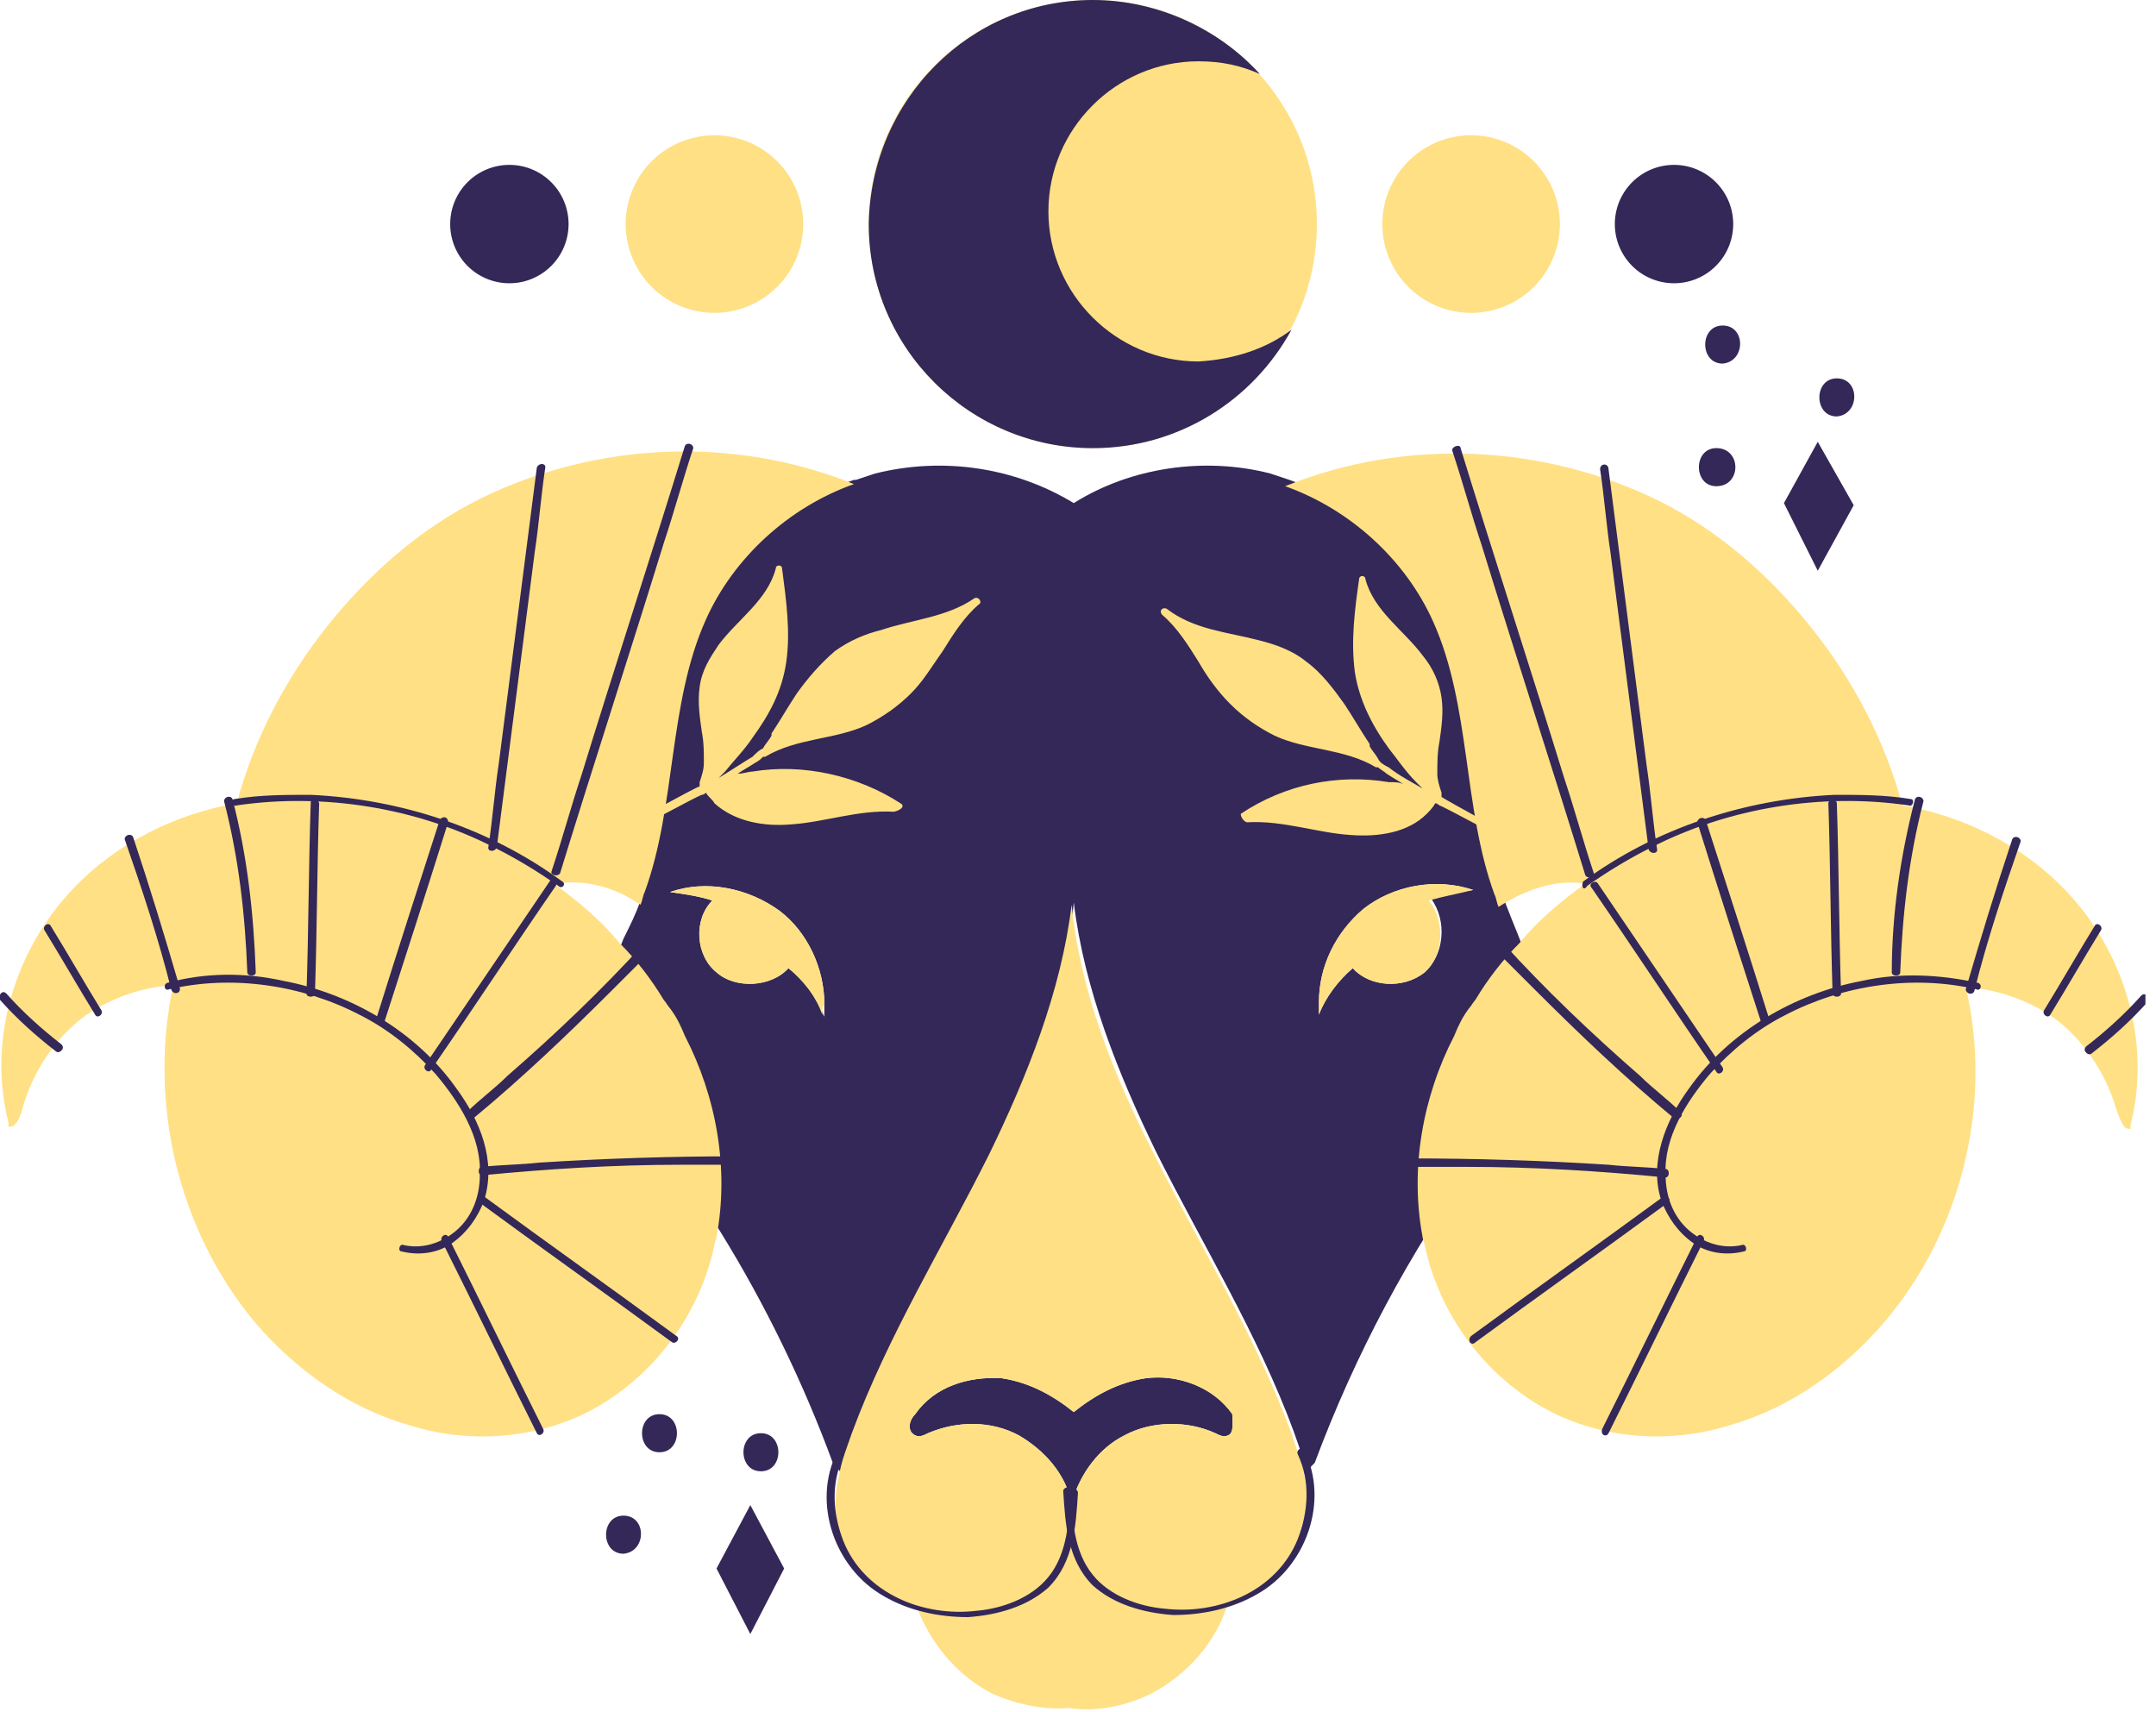 <svg width="102" height="81" fill="none" xmlns="http://www.w3.org/2000/svg"><g clip-path="url(#a)"><path d="M51.7 21.2c5.854 0 10.6-4.746 10.6-10.6C62.3 4.746 57.554 0 51.7 0c-5.855 0-10.6 4.746-10.6 10.6 0 5.854 4.745 10.6 10.6 10.6ZM58.099 75.8c-.5 1.8-1.9 3.4-3.6 4.3-1.2.6-2.6.9-3.9.7-1.3.1-2.6-.2-3.7-.7-1.7-.9-3-2.5-3.6-4.3 1.2.4 2.5.3 3.7 0 1.2-.3 2.3-.8 3-1.7.3-.4.5-.8.7-1.2.1.4.4.9.7 1.2.8.9 1.9 1.5 3 1.7 1.2.4 2.5.4 3.7 0Z" fill="#FFE085"/><path d="M72.8 47.6c-.2-1.9-1.2-3.7-1.8-5.5-1.5-4.2-1-8.9-2.9-12.9-1.4-3-4-5.4-7.1-6.5l-.9-.3c-3.1-.8-6.6-.3-9.3 1.4-2.8-1.7-6.2-2.2-9.4-1.4l-.9.3h-.1c-3.1 1.1-5.7 3.5-7 6.4-1.8 4-1.4 8.8-2.9 12.9-.1.2-.1.4-.2.6-.2.6-.5 1.2-.8 1.8-.4 1-.8 2-.9 3.1v.6c0 1.5.6 2.8 1.4 4.1.1.1.1.2.2.3.1.1.1.2.2.3.4.7.9 1.3 1.3 1.9.8 1.2 1.6 2.3 2.4 3.6 2.1 3.4 3.9 7.1 5.3 10.9.1.2.3.3.4.5.1-.7.4-1.3.6-2 1.7-4.6 4.3-8.8 6.5-13.2 1.9-3.7 3.5-7.7 3.9-11.8.5 4.1 2.1 8.1 3.9 11.8 2.2 4.4 4.8 8.6 6.5 13.2.2.6.5 1.3.6 2 .1-.2.2-.3.4-.5 1.9-5.1 4.5-10 7.7-14.4.4-.6.9-1.3 1.3-1.9.9-1.4 1.7-3 1.7-4.7-.1-.2-.1-.4-.1-.6Zm-35.5-1.8c-.8.9-2.5 1-3.4.2-1-.8-1.1-2.5-.2-3.4-.6-.2-1.3-.3-2-.4 1.7-.6 3.7-.2 5.2.9 1.3 1 2.1 2.7 2.1 4.4v.6c-.4-.9-.9-1.7-1.7-2.3Zm30.1.2c-1 .8-2.6.7-3.4-.2-.7.6-1.3 1.4-1.6 2.2v-.6c0-1.7.8-3.3 2.1-4.4 1.4-1.1 3.4-1.5 5.2-.9-.7.1-1.3.2-2 .4.8 1.1.6 2.7-.3 3.5Z" fill="#332857"/><path d="M67.598 42.6c.8 1 .7 2.6-.2 3.4-1 .8-2.6.7-3.4-.2-.7.6-1.3 1.4-1.6 2.2v-.6c0-1.7.8-3.3 2.1-4.4 1.4-1.1 3.4-1.5 5.2-.9-.8.2-1.4.3-2.1.5ZM38.9 48c-.3-.9-.9-1.6-1.6-2.2-.8.9-2.5 1-3.4.2-1-.8-1.1-2.5-.2-3.4-.6-.2-1.3-.3-2-.4 1.7-.6 3.7-.2 5.2.9 1.3 1 2.1 2.7 2.1 4.4-.1.1-.1.3-.1.5Z" fill="#FFE085"/><path d="M58.099 67.9c-.2.1-.4 0-.6-.1-1.3-.6-3-.6-4.3.1-1.2.6-2.1 1.8-2.5 3.2V71v.1c-.3-1.4-1.3-2.5-2.5-3.2-1.3-.7-2.9-.7-4.3-.1-.2.1-.4.2-.6.1-.4-.2-.3-.7 0-1 .9-1.3 2.5-1.8 4.1-1.7 1.3.2 2.4.8 3.4 1.6 1-.8 2.1-1.4 3.4-1.6 1.5-.2 3.2.4 4.1 1.7 0 .3.1.9-.2 1Z" fill="#332857"/><path d="M61.699 69.8c-.1-.7-.4-1.3-.6-2-1.7-4.6-4.3-8.8-6.5-13.2-1.9-3.7-3.5-7.7-3.9-11.8-.5 4.1-2.1 8.1-3.9 11.8-2.2 4.4-4.8 8.6-6.5 13.2-.2.6-.5 1.3-.6 2-.2.8-.2 1.5-.1 2.3.3 1.5 1.4 2.8 2.8 3.5.3.1.5.2.8.3 1.2.4 2.5.3 3.7 0 1.2-.3 2.3-.8 3-1.7.3-.4.5-.8.7-1.2.1.4.4.9.7 1.2.8.9 1.9 1.5 3 1.7 1.2.3 2.5.3 3.7 0 .3-.1.6-.2.8-.3 1.4-.7 2.5-1.9 2.8-3.5.3-.8.3-1.6.1-2.3Zm-3.6-1.9c-.2.1-.4 0-.6-.1-1.3-.6-3-.6-4.3.1-1.2.6-2.1 1.8-2.5 3.2v.2-.2c-.3-1.4-1.3-2.5-2.5-3.2-1.3-.7-2.9-.7-4.3-.1-.2.1-.4.2-.6.1-.4-.2-.3-.7 0-1 .9-1.3 2.5-1.8 4.1-1.7 1.3.2 2.4.8 3.4 1.6 1-.8 2.1-1.4 3.4-1.6 1.5-.2 3.2.4 4.1 1.7 0 .3.1.9-.2 1Z" fill="#FFE085"/><path d="M50.599 70.6c0 1.3-.1 2.9-1 4-.8 1-2.2 1.5-3.4 1.6-2.5.3-5.3-.8-6.3-3.3-.5-1.3-.6-2.7 0-4 .1-.2-.2-.4-.3-.2-1.2 2.4-.1 5.5 2.2 6.8 1.2.7 2.6 1 4 1 1.4-.1 2.8-.5 3.8-1.4 1.2-1.2 1.3-2.9 1.4-4.5-.1-.3-.4-.3-.4 0Z" fill="#332857"/><path d="M50.699 70.5c0 1.3.1 2.9 1 4 .8 1 2.2 1.5 3.4 1.6 2.5.3 5.3-.8 6.3-3.3.5-1.3.6-2.7 0-4-.1-.2.2-.4.3-.2 1.2 2.4.1 5.5-2.2 6.8-1.2.7-2.6 1-4 1-1.4-.1-2.8-.5-3.8-1.4-1.2-1.2-1.3-2.9-1.4-4.5.1-.2.4-.2.4 0Z" fill="#332857"/><path d="M26.2 41.8c1.1.8 2.2 1.7 3.1 2.8.8.8 1.5 1.7 2.1 2.7.1.1.2.3.3.4.3.4.5.8.7 1.3 1.5 2.9 2.1 6.3 1.5 9.5 0 .1-.1.3-.1.4-.7 3.3-2.9 6.3-6 7.9-2.6 1.3-5.7 1.5-8.5.6-2.8-.8-5.3-2.6-7.2-4.8-3.7-4.4-5.1-10.5-3.9-16-1.5.1-2.9.6-4.1 1.4-1.4 1-2.5 2.6-3 4.3-.1.4-.2.7-.4.9-.1.1-.2.1-.3.1v-.2c-1-3.9.3-8.2 3.1-11.1 2-2.1 4.8-3.5 7.7-4 .8-3 2.3-5.9 4.3-8.4s4.4-4.6 7.2-6c5.5-2.7 12-3 17.7-.7-3.1 1.1-5.7 3.5-7 6.4-1.8 4-1.4 8.8-2.9 12.9-.1.2-.1.4-.2.6-1.3-.9-2.7-1.2-4.1-1Z" fill="#FFE085"/><path d="M26.6 41.7c-3.4-2.5-7.6-3.9-11.9-4.1-1.2 0-2.4 0-3.6.2-.2 0-.1.4.1.3 4.1-.6 8.5.1 12.2 2 1 .5 2 1.1 3 1.8.2.2.4-.1.2-.2ZM21.6 51.5c-1.9-2.7-5-4.5-8.2-5.1-1.8-.4-3.7-.4-5.5.1-.2.1-.1.4.1.3 3-.7 6.3-.2 9 1.2 1.4.7 2.6 1.7 3.6 2.8 1.1 1.3 2.2 3 2.1 4.8 0 .9-.3 1.9-1.1 2.6-.7.6-1.6.9-2.5.7-.2-.1-.3.3-.1.3.8.2 1.7.1 2.4-.4s1.2-1.2 1.5-2c.6-1.9-.2-3.8-1.3-5.3Z" fill="#332857"/><path d="M74.999 41.8c-1.1.8-2.2 1.7-3.1 2.8-.8.8-1.5 1.7-2.1 2.7-.1.1-.2.3-.3.4-.3.4-.5.8-.7 1.3-1.5 2.9-2.1 6.3-1.5 9.5 0 .1.1.3.1.4.7 3.3 2.9 6.3 6 7.9 2.6 1.3 5.7 1.5 8.5.6 2.8-.8 5.3-2.6 7.2-4.8 3.7-4.3 5.2-10.4 3.9-15.9 1.5.1 2.9.6 4.1 1.4 1.4 1 2.5 2.6 3 4.3.1.3.2.6.4.9.1.1.2.1.3.1v-.2c1-3.9-.3-8.2-3.1-11.1-2-2.1-4.8-3.5-7.7-4-.8-3-2.3-5.9-4.3-8.4s-4.4-4.6-7.2-6c-5.5-2.7-12-3-17.7-.7 3.1 1.1 5.7 3.5 7 6.4 1.8 4 1.4 8.8 2.9 12.9.1.2.1.4.2.6 1.4-.9 2.8-1.3 4.1-1.1Z" fill="#FFE085"/><path d="M61.1 15.6c-1.8 3.3-5.3 5.6-9.4 5.6-5.8 0-10.6-4.7-10.6-10.6C41.2 4.7 45.9 0 51.7 0c3.1 0 6 1.4 7.9 3.5-.9-.4-1.8-.6-2.9-.6-3.9 0-7.1 3.2-7.1 7.1 0 3.9 3.2 7.1 7.1 7.1 1.7-.1 3.2-.6 4.4-1.5Z" fill="#332857"/><path d="M33.8 14.8a4.2 4.2 0 1 0 0-8.4 4.2 4.2 0 0 0 0 8.4Z" fill="#FFE085"/><path d="M24.099 13.4a2.8 2.8 0 1 0 0-5.6 2.8 2.8 0 0 0 0 5.6Z" fill="#332857"/><path d="M69.598 14.8a4.2 4.2 0 1 0 0-8.4 4.2 4.2 0 0 0 0 8.4Z" fill="#FFE085"/><path d="M79.198 13.4a2.8 2.8 0 1 0 0-5.6 2.8 2.8 0 0 0 0 5.6ZM35.498 71.2l1.6 3-1.6 3.1-1.6-3.1 1.6-3ZM29.499 71.7c-1.1 0-1.1 1.8 0 1.8 1.1-.1 1.1-1.8 0-1.8ZM35.999 67.8c-1.1 0-1.1 1.8 0 1.8s1.1-1.8 0-1.8ZM31.2 66.9c-1.1 0-1.1 1.8 0 1.8s1.1-1.8 0-1.8ZM85.998 20.9l1.7 3-1.7 3.1-1.6-3.2 1.6-2.9ZM81.2 21.2c-1.1 0-1.1 1.8 0 1.8 1.2 0 1.2-1.8 0-1.8ZM86.9 17.9c-1.1 0-1.1 1.8 0 1.8 1.1-.1 1.1-1.8 0-1.8ZM81.499 15.4c-1.1 0-1.1 1.8 0 1.8 1.1-.1 1.1-1.8 0-1.8Z" fill="#332857"/><path d="M58.999 38.9c1.7-.1 3.3.5 4.9.6 1.3.1 2.7-.1 3.6-1 .1-.1.3-.3.4-.5.1 0 .2.1.2.1.3.1 3.2 1.7 3.5 1.8l.1-.3c-.3-.1-3.2-1.7-3.5-1.9v-.2c-.1-.3-.2-.6-.2-.9 0-.5 0-1 .1-1.5.1-.7.2-1.4.1-2.1-.1-.7-.4-1.4-.9-2-.9-1.2-2.3-2.1-2.7-3.6 0-.2-.3-.2-.3 0-.2 1.4-.4 2.9-.2 4.4.2 1.3.8 2.5 1.6 3.6.4.5.8 1.1 1.3 1.6l.2.2.1.1c-.5-.3-1.1-.6-1.6-1-.2-.1-.4-.2-.5-.4-.1-.2-.3-.4-.4-.6v-.1c-.4-.6-.8-1.3-1.2-1.9-.5-.7-1.1-1.5-1.8-2-.6-.5-1.4-.8-2.2-1-1.5-.4-3.1-.5-4.4-1.5-.2-.1-.4.1-.2.3.7.6 1.2 1.4 1.7 2.2.4.7.9 1.4 1.5 2 .6.6 1.3 1.1 2.1 1.5 1.5.7 3.3.6 4.8 1.5h.1c.1.1.3.2.4.3.3.2.5.3.8.5-.2-.1-.4-.1-.7-.1-2.4-.4-4.9.1-7 1.5 0 .2.2.4.3.4ZM42.6 38c-2-1.3-4.6-1.9-7-1.5-.2 0-.4.1-.7.1.3-.2.5-.3.8-.5.2-.1.3-.2.4-.3h.1c1.5-.9 3.3-.8 4.8-1.5.8-.4 1.5-.9 2.1-1.5.6-.6 1-1.3 1.5-2 .5-.8 1-1.6 1.7-2.2.2-.1 0-.4-.2-.3-1.3.9-2.9 1-4.4 1.5-.8.2-1.5.5-2.2 1-.7.6-1.3 1.3-1.8 2-.4.6-.8 1.3-1.2 1.9v.1c-.1.2-.3.4-.4.6-.2.1-.3.2-.5.4-.5.3-1.1.7-1.6 1l.1-.1.2-.2c.4-.5.9-1 1.3-1.6.8-1.1 1.4-2.2 1.6-3.6.2-1.4 0-2.9-.2-4.4 0-.2-.3-.2-.3 0-.4 1.5-1.8 2.4-2.7 3.6-.4.6-.8 1.2-.9 2-.1.7 0 1.4.1 2.1.1.5.1 1 .1 1.5 0 .3-.1.6-.2.9v.2c-.3.1-3.2 1.7-3.5 1.9l.1.3c.3-.1 3.2-1.7 3.5-1.8.1 0 .2-.1.2-.1.1.2.3.3.4.5 1 .9 2.4 1.1 3.6 1 1.6-.1 3.2-.7 4.9-.6.4-.1.5-.3.3-.4Z" fill="#FFE085"/><path d="M32.4 21.1c-1.6 5.2-3.3 10.4-4.9 15.6-.5 1.5-.9 3-1.4 4.5-.1.2.3.3.4.1 1.6-5.2 3.3-10.4 4.9-15.6.5-1.5.9-3 1.4-4.5 0-.2-.3-.3-.4-.1ZM25.4 22.1c-.6 4.7-1.2 9.3-1.8 14-.2 1.3-.3 2.7-.5 4 0 .2.3.2.4 0 .6-4.7 1.2-9.3 1.8-14 .2-1.3.3-2.7.5-4 0-.2-.3-.2-.4 0ZM2.9 49.4C2 48.7 1.1 47.9.3 47c-.2-.2-.4.1-.3.3.8.9 1.7 1.7 2.6 2.4.1.1.2.1.3 0 .1-.1.1-.2 0-.3ZM4.8 47.8c-.8-1.3-1.6-2.7-2.4-4-.1-.2-.4 0-.3.2.8 1.3 1.6 2.7 2.4 4 .1.2.4 0 .3-.2ZM8.498 46.7c-.7-2.4-1.4-4.7-2.2-7.1-.1-.2-.4-.1-.4.1.8 2.3 1.6 4.7 2.2 7.1.1.3.5.2.4-.1ZM11 37.8c-.1-.2-.4-.1-.4.1.7 2.7 1 5.4 1.1 8.1 0 .2.4.2.4 0-.1-2.8-.4-5.5-1.1-8.2ZM14.7 38c-.1 3-.1 6-.2 9 0 .2.4.2.4 0 .1-3 .1-6 .2-9-.1-.3-.4-.3-.4 0ZM20.8 38.8c-1 3.1-2 6.2-3 9.4-.1.2.3.3.4.1 1-3.1 2-6.2 3-9.4 0-.3-.3-.3-.4-.1ZM26 41.7l-5.9 8.7c-.1.2.2.4.3.2 2-2.9 3.9-5.8 5.9-8.7.1-.2-.2-.4-.3-.2ZM30.5 44.6c-2 2.2-4.2 4.3-6.5 6.3-.6.6-1.3 1.1-1.9 1.7-.2.2.1.4.3.3 2.3-1.9 4.5-4 6.6-6.1l1.8-1.8c.1-.4-.2-.6-.3-.4ZM34.898 54.7c-3.1 0-6.3.1-9.4.3-.9.1-1.8.1-2.7.2-.2 0-.2.4 0 .4 3.1-.3 6.2-.5 9.4-.5h2.7c.2 0 .2-.4 0-.4ZM32 63.2c-3-2.2-6.1-4.4-9.1-6.6-.2-.1-.4.2-.2.3 3 2.2 6.1 4.4 9.1 6.6.2.1.4-.2.2-.3ZM25.699 67.6c-1.5-3-3-6.1-4.5-9.1-.1-.2-.4 0-.3.2 1.5 3 3 6.1 4.5 9.1.1.2.4 0 .3-.2ZM74.899 41.7c3.4-2.5 7.6-3.9 11.9-4.1 1.2 0 2.4 0 3.6.2.2 0 .1.4-.1.3-4.1-.6-8.5.1-12.2 2-1 .5-2 1.1-3 1.8-.2.3-.3 0-.2-.2ZM79.9 51.5c1.9-2.7 5-4.5 8.2-5.1 1.8-.4 3.7-.3 5.5.1.2.1.1.4-.1.3-3-.7-6.3-.2-9 1.2-1.4.7-2.6 1.7-3.6 2.8-1.1 1.3-2.2 3-2.1 4.8 0 .9.3 1.9 1.1 2.6.7.6 1.6.9 2.5.7.2-.1.3.3.1.3-.8.2-1.7.1-2.4-.4s-1.2-1.2-1.5-2c-.6-1.8.2-3.8 1.3-5.3Z" fill="#332857"/><path d="M69.1 21.2c1.6 5.2 3.3 10.4 4.9 15.6.5 1.5.9 3 1.4 4.5.1.2-.3.3-.4.1-1.6-5.2-3.3-10.4-4.9-15.6-.5-1.5-.9-3-1.4-4.5 0-.2.4-.3.4-.1ZM76.1 22.2c.6 4.7 1.2 9.3 1.8 14 .2 1.3.3 2.7.5 4 0 .2-.3.2-.4 0-.6-4.7-1.2-9.3-1.8-14-.2-1.3-.3-2.7-.5-4 0-.3.4-.3.4 0ZM98.7 49.5c.9-.7 1.8-1.5 2.6-2.4.2-.2.4.1.3.3-.8.9-1.7 1.7-2.6 2.4-.1.1-.2.1-.3 0-.1-.1-.1-.2 0-.3ZM96.7 47.8c.8-1.3 1.6-2.7 2.4-4 .1-.2.4 0 .3.2-.8 1.3-1.6 2.7-2.4 4-.1.2-.4 0-.3-.2ZM93 46.8c.7-2.4 1.4-4.7 2.2-7.1.1-.2.4-.1.4.1-.8 2.3-1.6 4.7-2.2 7.1-.1.2-.4.1-.4-.1ZM90.6 37.8c.1-.2.4-.1.4.1-.7 2.7-1 5.4-1.1 8.1 0 .2-.4.2-.4 0 0-2.7.4-5.5 1.1-8.2ZM86.9 38c.1 3 .1 6 .2 9 0 .2-.4.2-.4 0-.1-3-.1-6-.2-9 0-.2.4-.2.4 0ZM80.699 38.8c1 3.1 2 6.2 3 9.4.1.2-.3.3-.4.1-1-3.1-2-6.2-3-9.4 0-.2.3-.3.4-.1ZM75.6 41.8l5.9 8.7c.1.2-.2.4-.3.2-2-2.9-3.9-5.8-5.9-8.7-.2-.2.2-.4.3-.2ZM71.098 44.6c2 2.2 4.2 4.3 6.5 6.3.6.6 1.3 1.1 1.9 1.7.2.2-.1.4-.3.3-2.3-1.9-4.5-4-6.6-6.1l-1.8-1.8c-.2-.3.1-.6.3-.4ZM66.7 54.8c3.1 0 6.3.1 9.4.3.9.1 1.8.1 2.7.2.2 0 .2.4 0 .4-3.1-.3-6.2-.5-9.4-.5h-2.7c-.3-.1-.3-.4 0-.4ZM69.599 63.2c3-2.2 6.1-4.4 9.1-6.6.2-.1.4.2.2.3-3 2.2-6.1 4.4-9.1 6.6-.2.2-.4-.1-.2-.3ZM75.8 67.6c1.5-3 3-6.1 4.5-9.1.1-.2.4 0 .3.2-1.5 3-3 6.1-4.5 9.1-.1.2-.4.1-.3-.2Z" fill="#332857"/></g><defs><clipPath id="a"><path fill="#fff" d="M0 0h101.5v80.9H0z"/></clipPath></defs></svg>